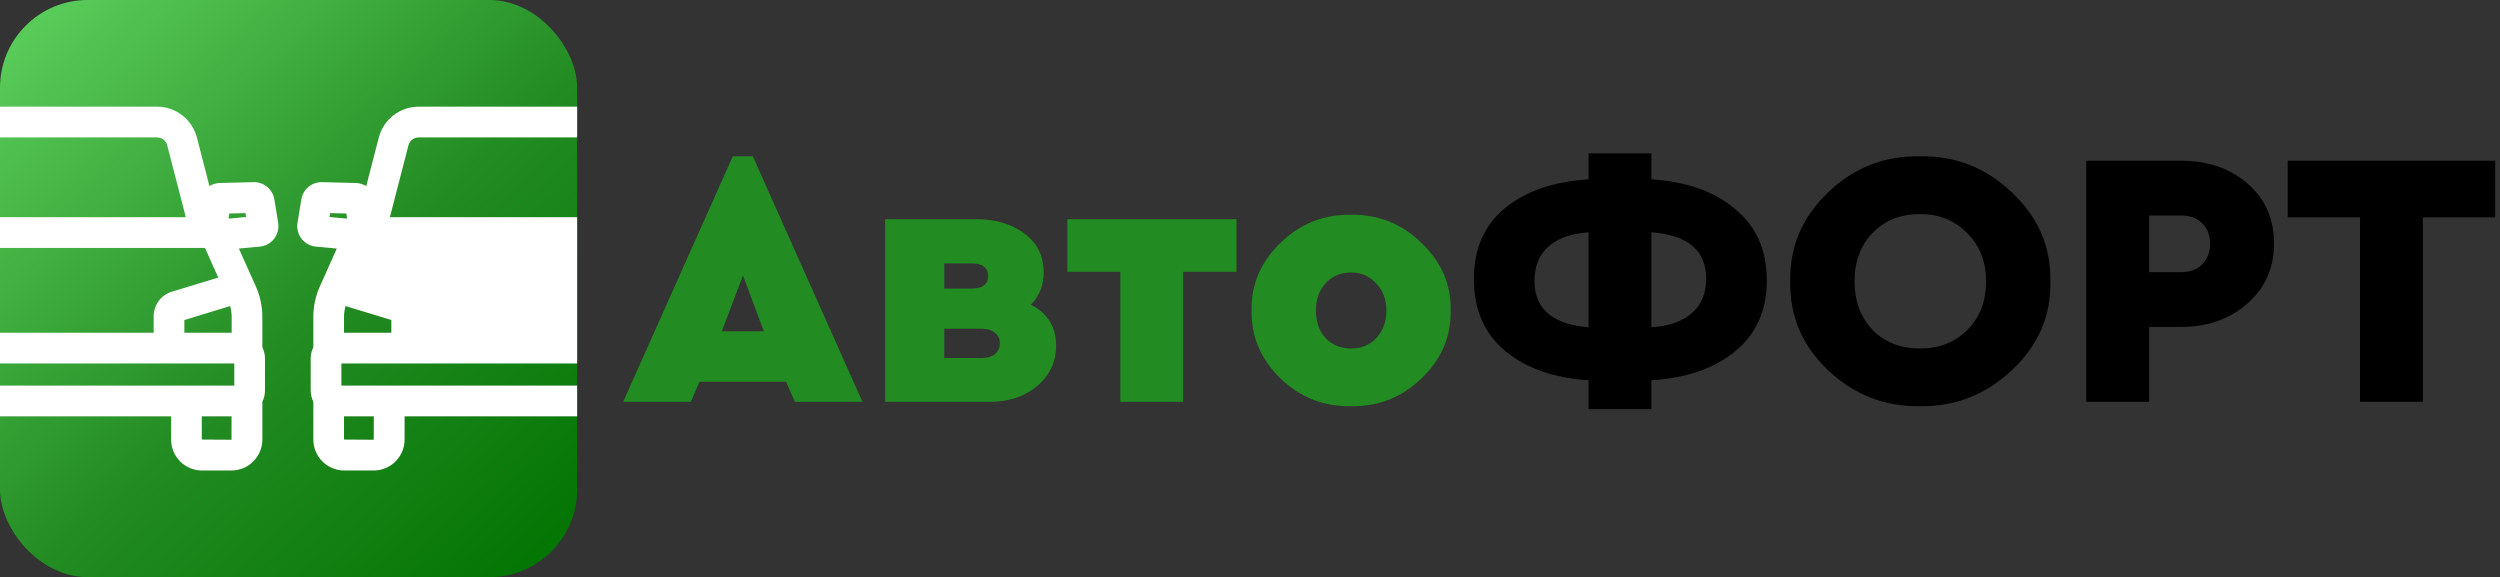 <svg width="1711" height="395" viewBox="0 0 1711 395" fill="none" xmlns="http://www.w3.org/2000/svg">
<rect x="0" y="0" width="1711" height="395" fill="#333333" stroke="none"/>
<path d="M544 275L538 261.25H478.75L472.75 275H426.5L501.5 107H515.25L590.25 275H544ZM522.75 226.75L508.5 188.5L494 226.75H522.75ZM722.795 236.5C722.795 247.667 718.462 256.917 709.795 264.25C701.128 271.417 690.378 275 677.545 275H605.795V150H668.045C681.212 150 692.212 153.25 701.045 159.75C709.878 166.25 714.295 175.167 714.295 186.5C714.295 195.333 711.378 202.667 705.545 208.5C717.045 214.5 722.795 223.833 722.795 236.5ZM646.295 180.25V197.5H664.545C672.378 197.5 676.295 194.667 676.295 189C676.295 183.167 672.378 180.25 664.545 180.25H646.295ZM680.795 242.5C683.128 240.667 684.295 238.167 684.295 235C684.295 231.833 683.128 229.417 680.795 227.75C678.628 225.917 675.712 225 672.045 225H646.295V245H672.045C675.712 245 678.628 244.167 680.795 242.5ZM766.752 275V186H730.502V150H846.252V186H809.752V275H766.752ZM856.602 212.5C856.268 194.667 862.852 179.25 876.352 166.25C889.852 153.083 905.935 146.667 924.602 147C943.268 146.667 959.352 153.083 972.852 166.25C986.518 179.25 993.185 194.667 992.852 212.5C993.185 230.333 986.518 245.833 972.852 259C959.352 272 943.268 278.333 924.602 278C905.935 278.333 889.852 272 876.352 259C862.852 245.833 856.268 230.333 856.602 212.5ZM942.102 231.25C946.602 226.25 948.852 220 948.852 212.5C948.852 205 946.518 198.833 941.852 194C937.352 189 931.685 186.5 924.852 186.5C917.685 186.5 911.852 188.917 907.352 193.75C902.852 198.583 900.602 204.833 900.602 212.5C900.602 220.333 902.852 226.667 907.352 231.5C911.852 236.167 917.685 238.5 924.852 238.5C931.852 238.5 937.602 236.083 942.102 231.25Z" fill="#228B22"/>
<path d="M1130.21 260.25V280H1087.21V260.25C1063.54 258.75 1044.54 252.083 1030.21 240.25C1015.87 228.25 1008.71 211.833 1008.71 191C1008.71 170.333 1015.79 154.167 1029.96 142.5C1044.12 130.833 1063.21 124.25 1087.21 122.75V105H1130.21V122.75C1154.21 124.25 1173.29 131 1187.46 143C1201.96 154.833 1209.21 171.167 1209.21 192C1209.21 212.5 1201.96 228.667 1187.46 240.5C1173.29 252.167 1154.21 258.75 1130.21 260.25ZM1167.71 190.75C1167.71 171.417 1155.21 160.833 1130.21 159V224C1142.37 223.167 1151.62 219.917 1157.96 214.25C1164.46 208.583 1167.71 200.75 1167.71 190.75ZM1087.21 224V159C1075.21 159.833 1066.04 163.083 1059.71 168.75C1053.37 174.417 1050.21 182.25 1050.21 192.25C1050.21 211.417 1062.54 222 1087.21 224ZM1225.26 192.5C1224.76 169 1233.34 148.75 1251.01 131.75C1268.84 114.75 1289.84 106.5 1314.01 107C1338.18 106.5 1359.18 114.75 1377.01 131.75C1395.01 148.75 1403.76 169 1403.26 192.5C1403.76 216.167 1395.01 236.417 1377.01 253.25C1359.18 270.083 1338.18 278.333 1314.01 278C1289.68 278.333 1268.68 270.083 1251.01 253.25C1233.34 236.417 1224.76 216.167 1225.26 192.5ZM1359.26 192.5C1359.26 179 1354.93 168 1346.26 159.5C1337.76 150.833 1327.09 146.5 1314.26 146.5C1300.93 146.5 1290.09 150.75 1281.76 159.25C1273.43 167.75 1269.26 178.833 1269.26 192.5C1269.26 206.167 1273.43 217.333 1281.76 226C1290.09 234.333 1300.93 238.5 1314.26 238.5C1327.26 238.5 1338.01 234.25 1346.51 225.75C1355.01 217.25 1359.26 206.167 1359.26 192.5ZM1427.85 275V110H1492.6C1511.1 110 1526.35 115.25 1538.35 125.75C1550.35 136.083 1556.35 149.75 1556.35 166.75C1556.35 183.417 1550.27 197.083 1538.1 207.75C1525.93 218.417 1510.77 223.75 1492.6 223.75H1470.85V275H1427.85ZM1470.85 186.25H1492.85C1498.85 186.25 1503.6 184.5 1507.1 181C1510.77 177.333 1512.6 172.583 1512.6 166.75C1512.6 160.917 1510.77 156.25 1507.1 152.75C1503.6 149.25 1498.85 147.5 1492.85 147.5H1470.85V186.25ZM1615.21 275V148.75H1565.71V110H1707.71V148.75H1658.21V275H1615.21Z" fill="black"/>
<g clip-path="url(#clip0_1291_2)">
<rect width="395" height="395" rx="60" fill="url(#paint0_linear_1291_2)"/>
<path d="M187.761 136.445C186.654 129.664 180.736 124.657 173.909 124.657C173.79 124.657 173.674 124.657 173.558 124.66L150.423 125.253C147.828 125.319 145.411 126.08 143.35 127.361L134.765 94.162C131.543 81.703 120.322 73 107.479 73H-55.902C-68.745 73 -79.969 81.703 -83.191 94.162L-91.776 127.361C-93.837 126.08 -96.254 125.319 -98.85 125.253L-121.987 124.66C-128.592 124.441 -135.059 129.551 -136.194 136.449L-138.818 152.498C-139.443 156.33 -138.442 160.292 -136.074 163.368C-133.706 166.443 -130.133 168.416 -126.265 168.779L-111.923 170.112L-123.573 196.147C-126.453 202.582 -127.977 209.754 -127.977 216.878V237.654C-129.093 239.961 -129.774 242.517 -129.774 245.249V267.394C-129.774 270.127 -129.093 272.682 -127.977 274.99V300.834C-127.977 312.506 -118.506 322 -106.865 322H-86.638C-74.998 322 -65.527 312.506 -65.527 300.834V284.929H117.101V300.834C117.101 312.506 126.572 322 138.212 322H158.439C170.079 322 179.55 312.506 179.55 300.834V274.99C180.667 272.682 181.348 270.127 181.348 267.394V245.249C181.348 242.517 180.667 239.961 179.55 237.654V216.878C179.55 209.754 178.027 202.582 175.146 196.147L163.497 170.113L177.849 168.779C181.706 168.416 185.28 166.443 187.648 163.365C190.016 160.289 191.017 156.326 190.388 152.494L187.761 136.445ZM-62.869 99.443C-62.049 96.262 -59.182 94.042 -55.902 94.042H107.479C110.756 94.042 113.622 96.262 114.442 99.443L127.163 148.638H-75.59L-62.869 99.443ZM-88.723 169.68H140.296L149.371 189.961L117.657 199.617C110.192 201.877 105.176 208.651 105.176 216.474V227.714H-53.603V216.474C-53.603 208.651 -58.618 201.877 -66.07 199.617L-97.797 189.961L-88.723 169.68ZM157.52 209.472C158.139 211.892 158.558 214.369 158.558 216.878V227.714H126.168V219.015L157.52 209.472ZM-74.595 219.015V227.714H-106.985V216.878C-106.985 214.369 -106.566 211.892 -105.947 209.472L-74.595 219.015ZM-116.893 148.518L-116.459 145.85L-105.348 146.134L-104.901 149.631L-116.893 148.518ZM-86.638 300.958L-106.985 300.834V284.929H-86.59L-86.638 300.958ZM158.439 300.958L138.093 300.834V284.929H158.487L158.439 300.958ZM160.356 263.887H-108.782V248.756H160.356V263.887ZM156.471 149.631L156.918 146.134L168.029 145.85L168.467 148.518L156.471 149.631ZM532.82 152.491L530.189 136.456C529.068 129.558 523.041 124.606 515.983 124.66L492.852 125.253C490.256 125.319 487.837 126.08 485.775 127.363L477.19 94.162C473.964 81.703 462.744 73 449.904 73H286.526C273.679 73 262.459 81.703 259.234 94.162L250.65 127.359C248.59 126.08 246.174 125.319 243.579 125.253L220.441 124.66C213.205 124.599 207.369 129.554 206.235 136.449L203.617 152.48C202.982 156.316 203.98 160.282 206.344 163.361C208.715 166.44 212.289 168.416 216.163 168.779L230.506 170.112L218.849 196.151C215.972 202.596 214.448 209.761 214.448 216.878V237.653C213.332 239.96 212.651 242.516 212.651 245.249V267.394C212.651 270.127 213.332 272.683 214.448 274.991V300.834C214.448 312.506 223.919 322 235.563 322H255.79C267.427 322 276.898 312.506 276.898 300.834V284.929H459.526V300.834C459.526 312.506 468.997 322 480.641 322H500.867C512.504 322 521.975 312.506 521.975 300.834V274.991C523.092 272.683 523.773 270.127 523.773 267.394V245.249C523.773 242.516 523.092 239.96 521.975 237.653V216.878C521.975 209.747 520.452 202.576 517.575 196.147L505.927 170.112L520.274 168.779C524.128 168.416 527.702 166.447 530.066 163.378C532.437 160.306 533.442 156.347 532.82 152.491ZM499.946 209.471C500.565 211.889 500.983 214.365 500.983 216.878V227.714H468.593V219.015L499.946 209.471ZM279.556 99.443C280.376 96.262 283.246 94.042 286.526 94.042H449.904C453.184 94.042 456.047 96.262 456.867 99.443L469.589 148.638H266.835L279.556 99.443ZM267.83 219.015V227.714H235.44V216.878C235.44 214.371 235.86 211.893 236.479 209.472L267.83 219.015ZM225.532 148.518L225.969 145.85L237.08 146.134L237.524 149.631L225.532 148.518ZM255.79 300.958L235.44 300.834V284.929H255.837L255.79 300.958ZM500.867 300.958L480.518 300.834V284.929H500.915L500.867 300.958ZM502.781 263.887H233.643V248.756H502.781V263.887ZM498.899 149.631L499.343 146.134L510.454 145.85L510.892 148.518L498.899 149.631Z" fill="white"/>
</g>
<defs>
<linearGradient id="paint0_linear_1291_2" x1="28" y1="13.5" x2="387" y2="402.5" gradientUnits="userSpaceOnUse">
<stop stop-color="#59CB59"/>
<stop offset="0.526" stop-color="#228B22"/>
<stop offset="1" stop-color="#007300"/>
</linearGradient>
<clipPath id="clip0_1291_2">
<rect width="395" height="395" rx="60" fill="white"/>
</clipPath>
</defs>
</svg>
